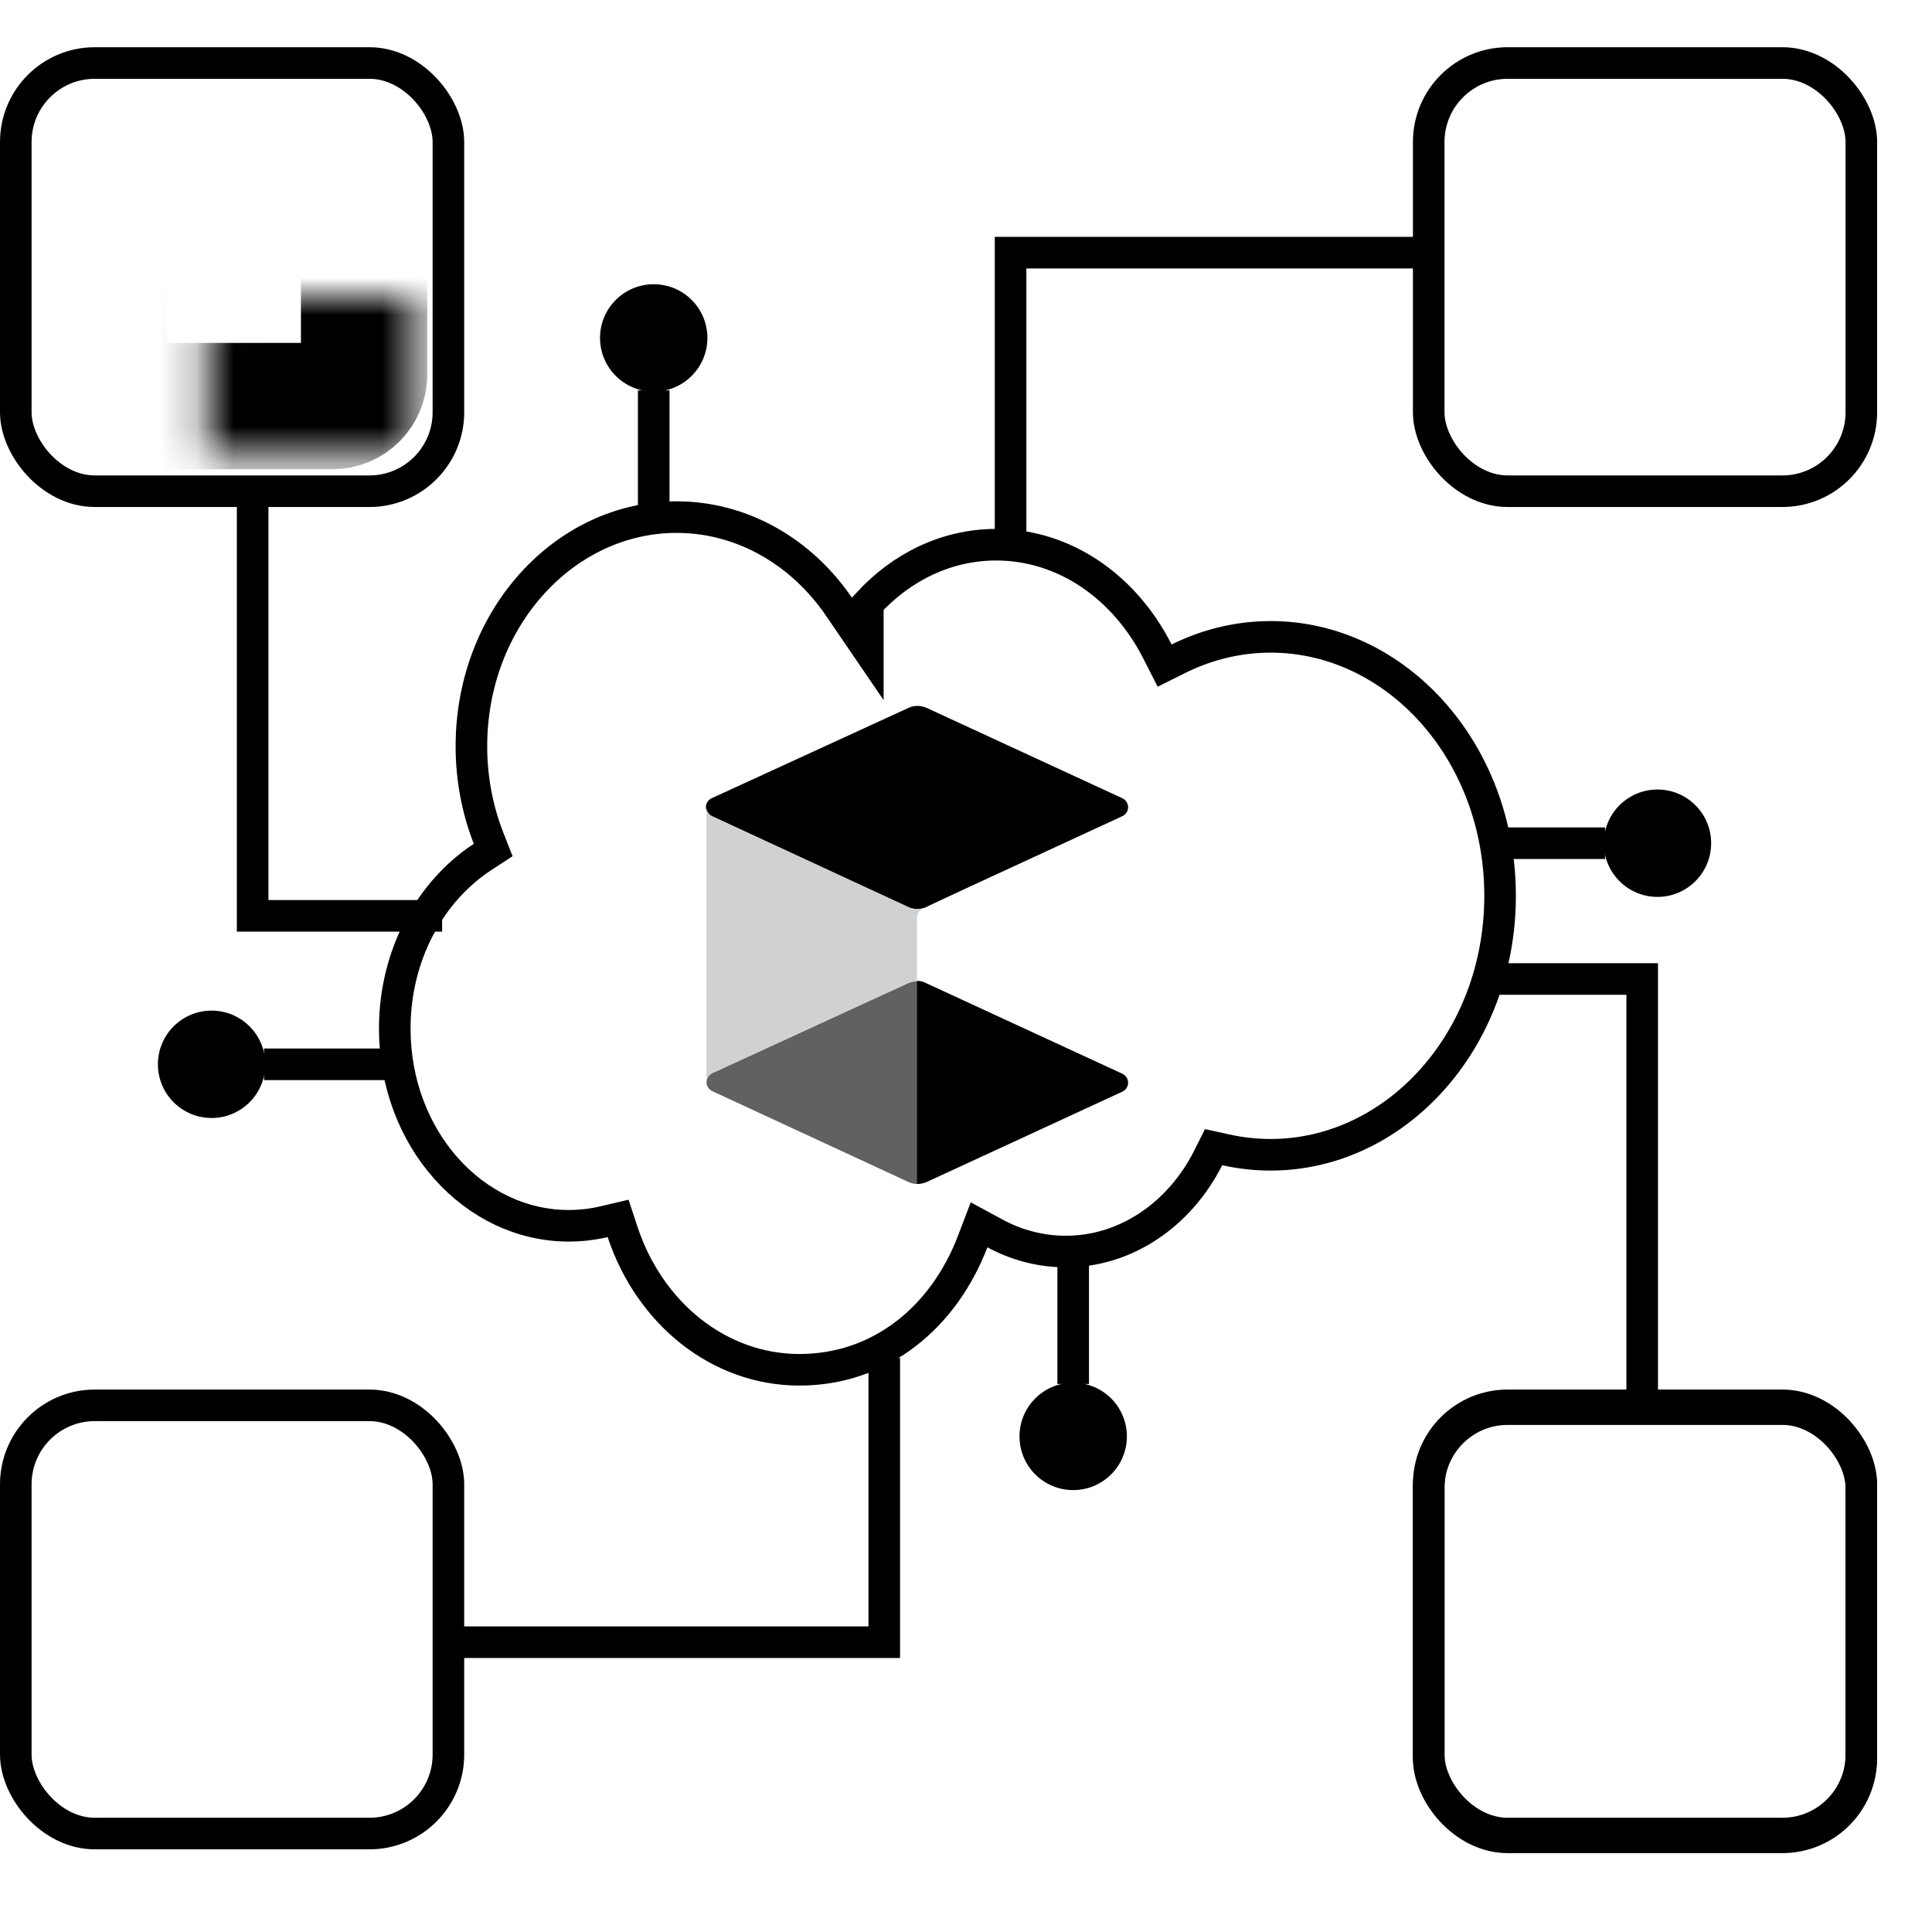 <svg width="52" height="52" viewBox="0 0 52 52" fill="none" xmlns="http://www.w3.org/2000/svg">
<g clip-path="url(#clip0_9592_2113)">
<path d="M6.8 13.6V24.65H11.9" stroke="black" stroke-width="0.85"/>
<path d="M44.2 38.25L44.2 26.35L39.95 26.35" stroke="black" stroke-width="0.85"/>
<path d="M38.25 6.8L27.2 6.8L27.2 14.45" stroke="black" stroke-width="0.85"/>
<path d="M11.9 44.2L23.8 44.2L23.8 36.55" stroke="black" stroke-width="0.85"/>
<mask id="path-5-inside-1_9592_2113" fill="white">
<rect x="40.813" y="3.98" width="7.016" height="6.949" rx="0.85"/>
</mask>
<rect x="40.813" y="3.98" width="7.016" height="6.949" rx="0.85" stroke="black" stroke-width="3.4" mask="url(#path-5-inside-1_9592_2113)"/>
<rect x="38.454" y="1.696" width="11.644" height="11.525" rx="2.125" stroke="black" stroke-width="0.85"/>
<rect x="38.454" y="37.927" width="11.644" height="11.525" rx="2.125" stroke="black" stroke-width="0.85"/>
<path d="M17.595 13.757V10.506" stroke="black" stroke-width="0.85"/>
<circle cx="17.595" cy="9.095" r="1.445" fill="black"/>
<path d="M28.885 34L28.885 37.25" stroke="black" stroke-width="0.85"/>
<circle cx="28.885" cy="38.661" r="1.445" transform="rotate(-180 28.885 38.661)" fill="black"/>
<path d="M39.95 22.695L43.2 22.695" stroke="black" stroke-width="0.85"/>
<circle cx="44.611" cy="22.695" r="1.445" transform="rotate(90 44.611 22.695)" fill="black"/>
<path d="M10.356 28.646L7.106 28.646" stroke="black" stroke-width="0.85"/>
<circle cx="5.695" cy="28.646" r="1.445" transform="rotate(-90 5.695 28.646)" fill="black"/>
<path d="M31.155 17.539L31.346 17.915L31.723 17.727C32.505 17.34 33.348 17.141 34.199 17.141C37.564 17.141 40.375 20.214 40.375 24.111C40.375 28.007 37.564 31.081 34.199 31.081C33.786 31.081 33.383 31.035 32.987 30.947L32.664 30.876L32.516 31.171C31.75 32.686 30.305 33.685 28.69 33.685L28.689 33.685C28.029 33.686 27.376 33.521 26.778 33.197L26.352 32.966L26.179 33.419C25.392 35.472 23.68 36.868 21.516 36.868C19.355 36.868 17.486 35.353 16.758 33.162L16.636 32.793L16.258 32.882C15.945 32.956 15.626 32.992 15.305 32.992C12.762 32.992 10.625 30.657 10.625 27.683C10.625 25.695 11.587 23.984 12.985 23.067L13.274 22.878L13.148 22.557C12.844 21.779 12.688 20.939 12.688 20.089C12.688 16.634 15.203 13.918 18.211 13.918C19.978 13.918 21.573 14.853 22.582 16.331L23.358 17.468V16.247C24.265 15.256 25.483 14.661 26.812 14.661C28.649 14.661 30.27 15.795 31.155 17.539Z" stroke="black" stroke-width="0.85"/>
<path d="M19.166 28.886C19.076 28.931 19.015 29.021 19.015 29.126C19.015 29.231 19.076 29.321 19.166 29.366L24.469 31.822C24.545 31.852 24.621 31.867 24.696 31.867V26.4C24.621 26.4 24.545 26.415 24.469 26.445L19.166 28.886Z" fill="#616161"/>
<path d="M24.681 26.4V31.867C24.757 31.867 24.848 31.852 24.924 31.822L30.211 29.381C30.302 29.336 30.363 29.246 30.363 29.141C30.363 29.036 30.302 28.946 30.211 28.901L24.924 26.46C24.833 26.415 24.757 26.4 24.681 26.4Z" fill="black"/>
<path d="M19 21.726C19 21.831 19.06 21.921 19.151 21.966L24.454 24.422C24.53 24.452 24.605 24.467 24.681 24.467C24.742 24.467 24.818 24.452 24.878 24.437C24.924 24.407 24.924 24.422 25.03 24.363C25.575 24.108 25.212 24.273 30.211 21.966C30.302 21.921 30.363 21.831 30.363 21.726C30.363 21.621 30.302 21.532 30.211 21.486L24.924 19.045C24.772 18.985 24.605 18.985 24.469 19.045L19.182 21.472C19.06 21.517 19 21.621 19 21.726Z" fill="black"/>
<path d="M24.681 24.782V26.415C24.605 26.415 24.53 26.43 24.454 26.459L19.166 28.886C19.076 28.931 19.015 29.021 19.015 29.126V21.906V21.726C19.015 21.831 19.076 21.921 19.166 21.966L24.469 24.422C24.545 24.452 24.621 24.467 24.696 24.467C24.757 24.467 24.833 24.452 24.893 24.437H24.878C24.712 24.512 24.681 24.587 24.681 24.782Z" fill="#D0D1D2"/>
</g>
<mask id="path-21-inside-2_9592_2113" fill="white">
<rect x="40.813" y="40.109" width="7.016" height="6.949" rx="0.85"/>
</mask>
<rect x="40.813" y="40.109" width="7.016" height="6.949" rx="0.85" stroke="black" stroke-width="3.4" mask="url(#path-21-inside-2_9592_2113)"/>
<rect x="38.454" y="37.825" width="11.644" height="11.525" rx="2.125" stroke="black" stroke-width="0.85"/>
<mask id="path-23-inside-3_9592_2113" fill="white">
<rect x="2.784" y="40.109" width="7.016" height="6.949" rx="0.85"/>
</mask>
<rect x="2.784" y="40.109" width="7.016" height="6.949" rx="0.85" stroke="black" stroke-width="3.4" mask="url(#path-23-inside-3_9592_2113)"/>
<rect x="0.425" y="37.825" width="11.644" height="11.525" rx="2.125" stroke="black" stroke-width="0.85"/>
<mask id="path-25-inside-4_9592_2113" fill="white">
<rect x="2.784" y="3.98" width="7.016" height="6.949" rx="0.85"/>
</mask>
<rect x="2.784" y="3.98" width="7.016" height="6.949" rx="0.85" stroke="black" stroke-width="3.4" mask="url(#path-25-inside-4_9592_2113)"/>
<rect x="0.425" y="1.696" width="11.644" height="11.525" rx="2.125" stroke="black" stroke-width="0.85"/>
<defs>
<clipPath id="clip0_9592_2113">
<rect width="51" height="51" fill="white" transform="translate(-0)"/>
</clipPath>
</defs>
</svg>
